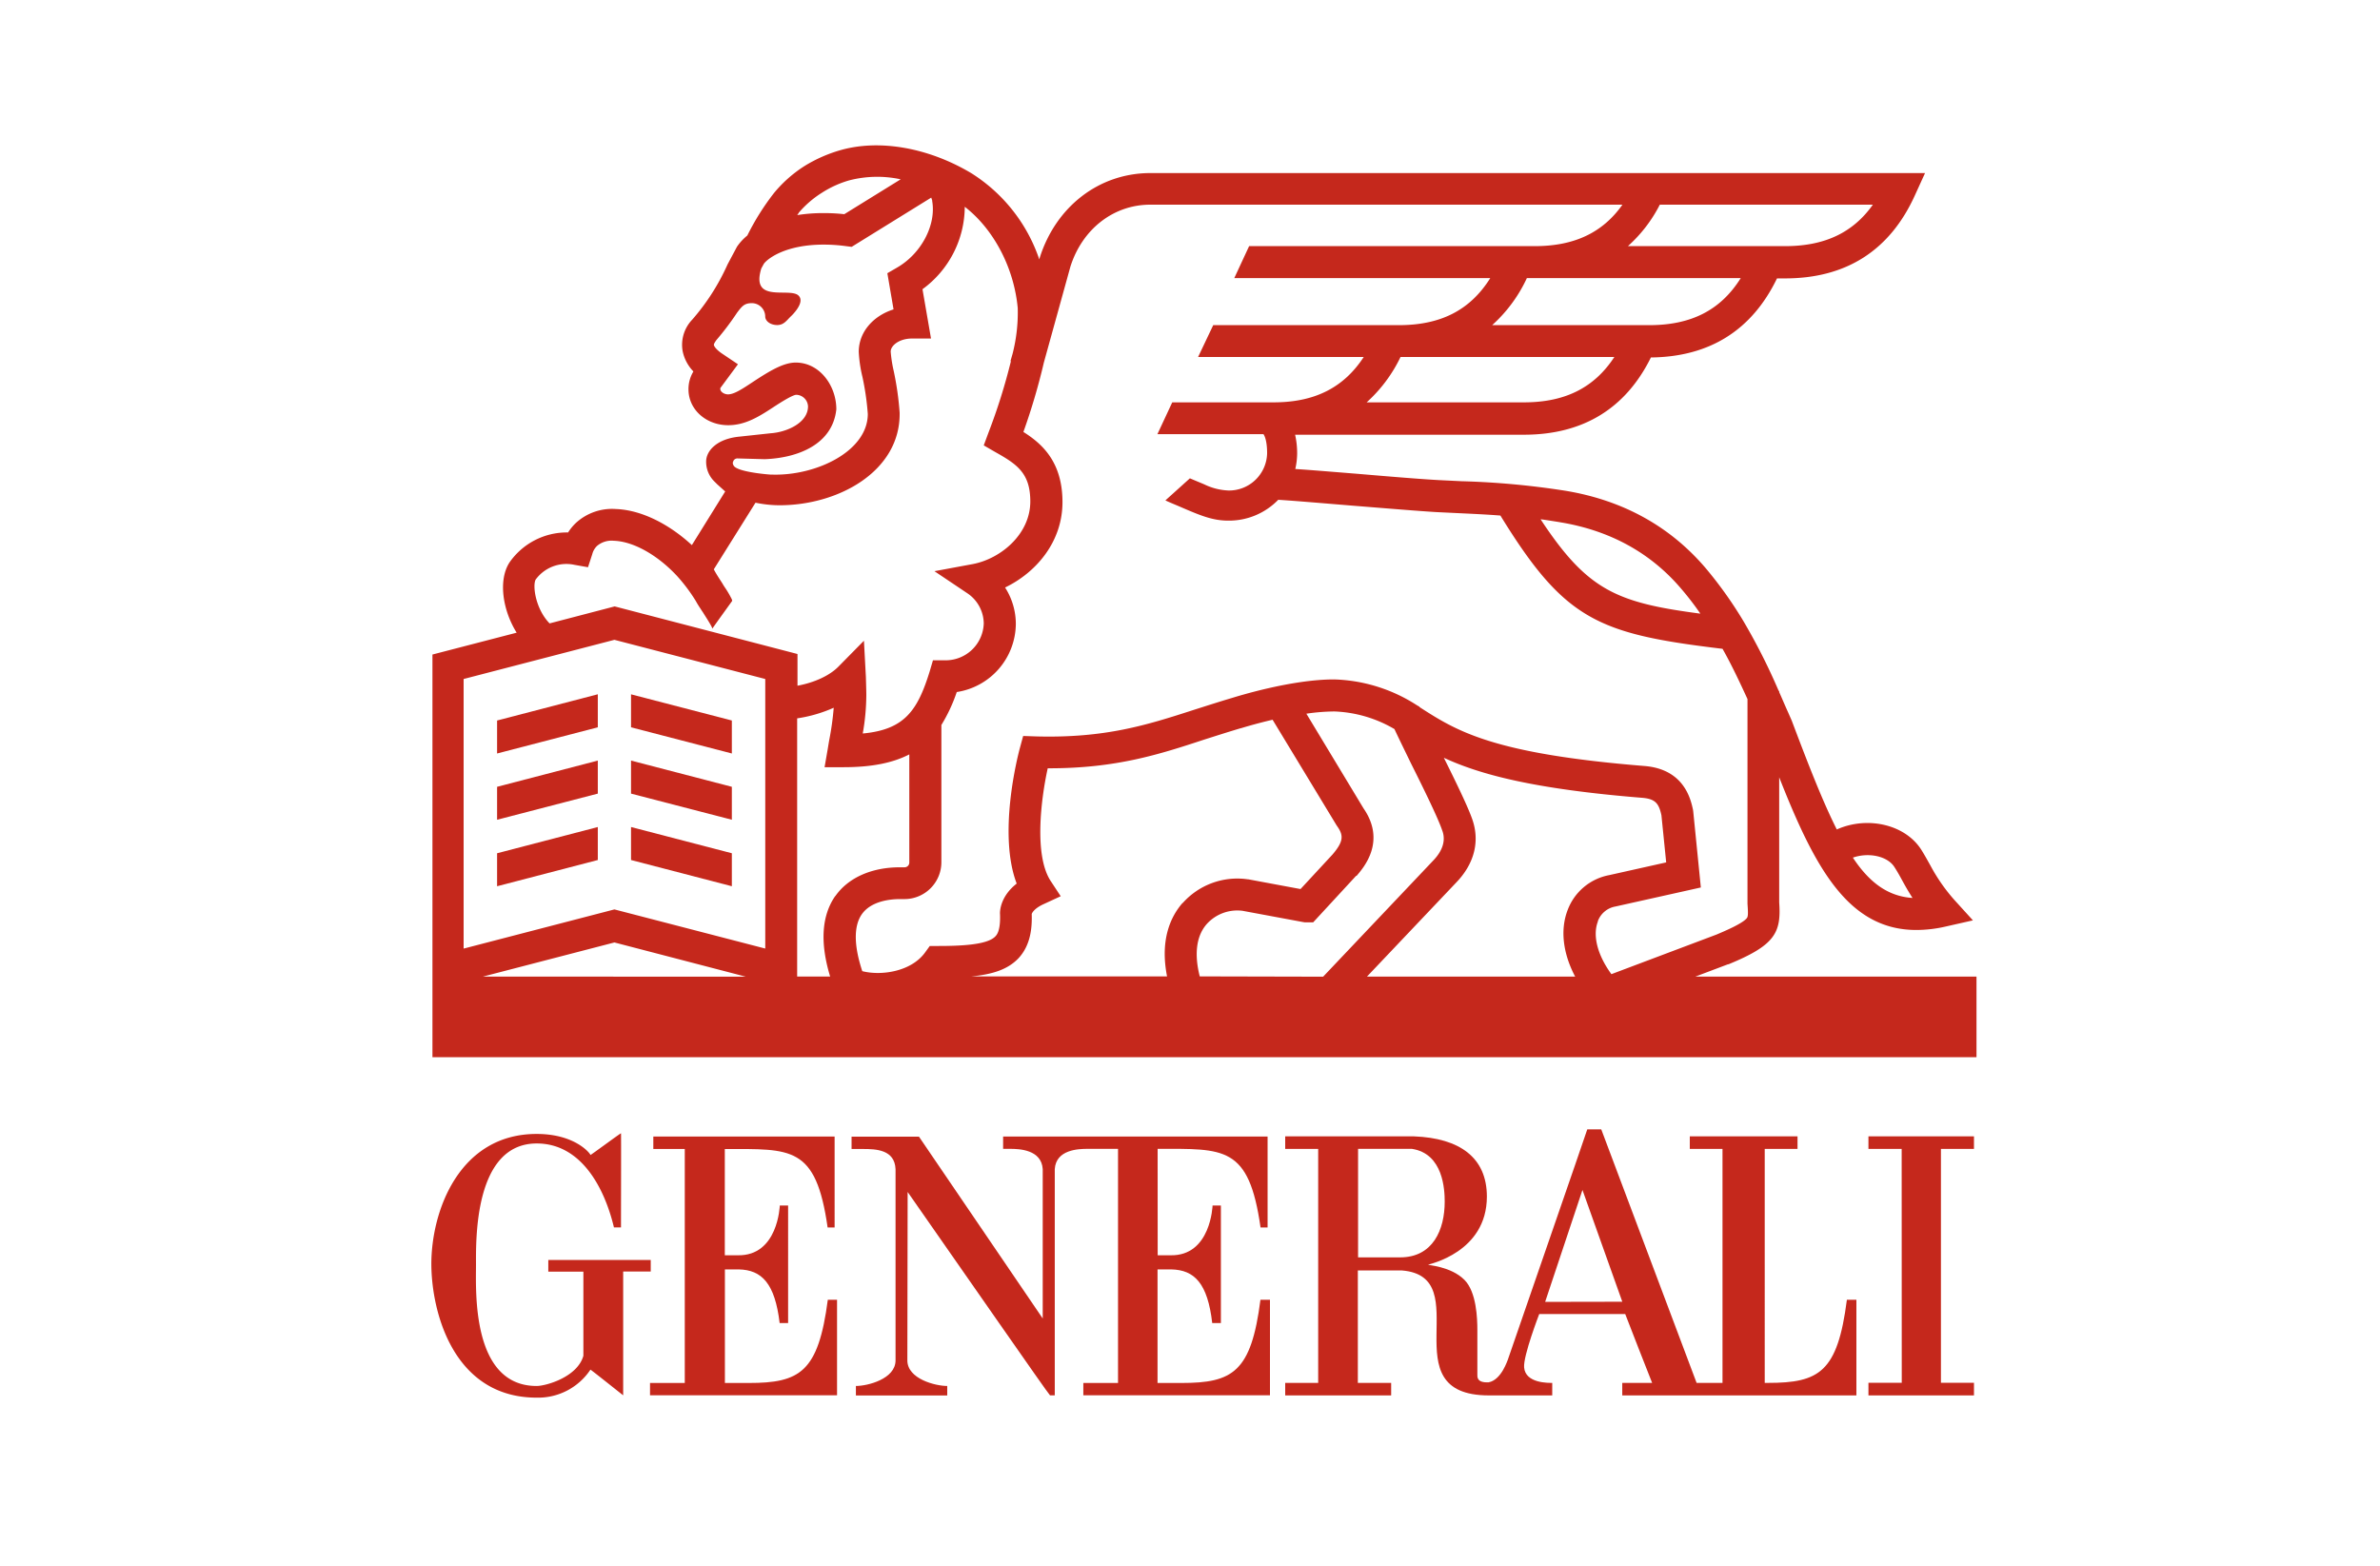 <svg xmlns="http://www.w3.org/2000/svg" viewBox="0 0 500 329.05"><path d="M152.27,263.72l0-22.32c14,0,19.14-.72,21.6,16.48h1.47V238.77H137.25v2.62h6.61v49.15h-7.3v2.59h39.29V273.07h-1.94c-2,15.2-5.84,17.48-16.62,17.48h-5V266.69h2.92c4.83.1,7.59,2.93,8.58,11.27h1.78V253.27s-1.75,0-1.75,0-.34,10.62-8.82,10.45Z" fill="#c5281c"/><path d="M136.71,264.71H115.19v2.45h7.37v17.67c-1.24,4.48-7.87,6.35-9.82,6.35C99,291.18,100,271.09,100,265.71c0-4.91-.5-25.48,12.76-25.48,9.32,0,14.22,9.27,16.22,17.64h1.48c0-3.46.05-19.81,0-19.77,0-.12-6.4,4.63-6.42,4.55.14-.05-2.94-4.42-11.3-4.42-16.24,0-22.17,16.18-22.12,27.48.08,10.35,4.85,27.92,22.12,27.92a13.2,13.2,0,0,0,11.3-5.88c0-.09,6.83,5.37,6.88,5.39v-26h5.79Z" fill="#c5281c"/><path d="M324.61,273.51,332.45,250l8.37,23.48Zm-30.47-9.35h-8.83v-22.8h11.3c6.63,1,6.9,8.67,6.9,11.09,0,5.9-2.47,11.71-9.37,11.71M388,273.07c-1.95,15.19-5.79,17.46-16.58,17.46h-.68V241.38h6.89v-2.65H355v2.65h6.87v49.15h-5.44L336.4,237.27h-2.94c.05,0-16.69,48.33-16.72,48.48,0-.15-1.26,4.15-4,4.66-2.55.13-2.37-1.2-2.37-1.67v-9.32c0-2.44-.18-8-2.72-10.54-2.86-2.86-7.73-3.06-7.61-3.18s12.33-2.55,12.33-14.31c0-8.2-5.71-12.28-15.27-12.65H270v2.64h6.93v49.16H270v2.62h22.26v-2.62h-7V266.91h9.27c16,1.31-2.75,26.26,18.27,26.25h13.3v-2.63c-.75,0-5.64.12-5.91-3.26-.2-2.44,3.18-11.21,3.18-11.21h18.06s5.62,14.48,5.66,14.48h-6.28v2.62H390V273.07Z" fill="#c5281c"/><path d="M243.2,241.36c14,0,19.18-.68,21.62,16.52h1.48V238.77H210.74v2.59h1.45c1.95,0,6.6.16,6.87,4.25V277l-26-38.2H178.9v2.59h2.36c2.79,0,6.71.12,6.88,4.25V285.8c0,3.91-5.87,5.38-8.33,5.38h0v2H199v-2c-2.47,0-8.38-1.47-8.38-5.38l.06-35.38c10.31,14.73,29.74,42.75,29.91,42.72h1V245.61c.27-4.09,4.93-4.25,6.89-4.25h6.4v49.19h-7.29v2.59H266.8V273.07h-2c-1.95,15.19-5.8,17.48-16.62,17.48h-5V266.69h2.9c4.86.1,7.63,2.93,8.59,11.27h1.82l0-24.69s-1.75,0-1.75,0-.35,10.62-8.83,10.45h-2.7Z" fill="#c5281c"/><polygon points="414.7 241.38 414.7 238.73 392.53 238.73 392.53 241.38 399.51 241.38 399.53 290.5 392.53 290.5 392.53 293.16 414.7 293.16 414.7 290.5 407.76 290.5 407.76 241.38 414.7 241.38" fill="#c5281c"/><path d="M335.67,193.56a4.81,4.81,0,0,1,3.7-3.11l17.95-4-1.6-16-.05-.34c-.46-2.1-1.8-8.48-10.14-9.18-32-2.58-39.49-7.34-47.31-12.38a.11.11,0,0,0,0-.07h0l-.54-.31a33.78,33.78,0,0,0-17.42-5.43c-9.08,0-20.56,3.63-21.5,3.91-2.76.82-5.38,1.67-7.88,2.46-10,3.24-18.74,6-33.28,5.6l-2.65-.09-.7,2.57c-.54,2-4.6,18.11-.66,28.44-3.55,2.78-3.55,6-3.5,6.45.13,3.52-.72,4.38-1,4.66-1.68,1.77-7.25,2-12,2h-1.76l-1,1.38c-2.91,4-9.16,4.93-13.18,3.91-1.78-5.37-1.81-9.46-.12-11.92,2-2.91,6.27-3.22,8-3.22h1a7.76,7.76,0,0,0,7.74-7.76V152.31a33.79,33.79,0,0,0,3.23-6.92,14.61,14.61,0,0,0,12.41-14.28,14.18,14.18,0,0,0-2.26-7.68c6.5-3.13,12.06-9.56,12.06-17.94S219,93.26,215,90.75a132.67,132.67,0,0,0,4.3-14.59L224.88,56c2.52-7.92,9.09-13,16.78-13h99.19c-4.18,5.92-10.17,8.71-18.43,8.71h-60l-3.12,6.72h53.78c-4.23,6.74-10.4,9.88-19.2,9.88h-39L251.7,75h34.8c-4.22,6.46-10.32,9.53-18.95,9.53H246.27l-3.12,6.69h22.29c.2.29.76,1.31.76,4a8,8,0,0,1-8.09,7.83,12.77,12.77,0,0,1-5.13-1.3c-1-.42-2-.83-3-1.26l-5.15,4.64c.95.45,1.93.84,2.89,1.25,4.48,1.94,7,3,10.35,3A14.43,14.43,0,0,0,268.54,105c3.81.24,10,.78,15.94,1.26,7.15.57,13.89,1.13,17.35,1.33l5,.24c2.95.14,5.65.27,8.38.48,13.53,22,20.48,24.86,46.67,28,1.9,3.37,3.61,7,5.24,10.56v43c.14,2,.14,2.64-.12,3-.91,1.19-5,2.88-6.36,3.46l-22.11,8.33c-2.92-4-4-8.11-2.82-11.11m-4.76,11.62H287.18l18.74-19.75c3.79-3.92,5-8.6,3.41-13.22-.91-2.65-3.39-7.76-6-13,7.46,3.46,18.71,6.56,41.66,8.41,2.75.23,3.5,1.15,4.05,3.67l1,9.9-12,2.68a11.61,11.61,0,0,0-8.68,7.27c-1.64,4.2-1,9.17,1.53,14m-78.84,0c-1.21-4.76-.69-8.55,1.47-11a8.65,8.65,0,0,1,7.51-2.78l12.75,2.37.33.05h1.77l9-9.75L285,184c1.54-1.79,6.24-7.25,1.45-14.18l-12-19.88a42.27,42.27,0,0,1,5.85-.47h.07a26.78,26.78,0,0,1,12.58,3.7c.88,1.9,2.1,4.37,3.43,7.12,2.57,5.13,5.71,11.52,6.58,14.1.31.8,1.16,3.27-1.87,6.41l-23.12,24.39Zm-3.61-15.43c-2.43,2.77-4.8,7.63-3.26,15.43H204.07c4.43-.41,7.63-1.46,9.84-3.75,2.68-2.82,2.93-6.64,2.84-9.37.09-.24.54-1.18,2.56-2.09l3.53-1.63-2.14-3.25c-3.49-5.41-2-17.22-.59-23.63h.3c14,0,23-2.87,32.49-6,2.49-.79,5-1.6,7.76-2.42l.06,0s2.83-.89,6.63-1.78l13.4,22.11.13.2c1.35,1.9,1.5,3.15-.94,6l-6.72,7.26-11-2.05h-.12a15.34,15.34,0,0,0-13.64,5m-73-1.47c-2.85,4.12-3.22,9.8-1.06,16.9h-6.93V150.92a29.44,29.44,0,0,0,7.68-2.23,59.3,59.3,0,0,1-.93,6.73c-.11.61-.21,1.22-.31,1.84l-.68,3.92h4c6,0,10.39-.93,13.8-2.69v22.65a1,1,0,0,1-1,1.07h-1c-5.92,0-10.86,2.2-13.55,6.07m-14.71,11-31.69-8.22L97.4,199.29V142.65l31.68-8.23,31.69,8.23Zm-59.31,5.89L129.08,198l27.6,7.19Zm11.06-83.39a8,8,0,0,1,8.14-3.12l2.87.51.9-2.76a3.67,3.67,0,0,1,1-1.72,4.73,4.73,0,0,1,3.53-1.08c4.07.13,9.13,2.95,13.25,7.37a35.18,35.18,0,0,1,4,5.34c.22.41.49.84.72,1.2.36.52.63,1,.7,1.05.13.26,2.18,3.33,2,3.52,1.37-1.95,2.8-3.91,4.19-5.85a1.1,1.1,0,0,0-.15-.48,20.09,20.09,0,0,0-1.51-2.53c-.1-.17-.22-.34-.31-.51l0,0c-.05-.09-.23-.38-.48-.76-.46-.7-1.13-1.78-1.41-2.35l8.76-14a25,25,0,0,0,4.94.54h.21C176.23,106.11,189,99,189,87v-.31a63.31,63.31,0,0,0-1.26-8.82,27.29,27.29,0,0,1-.62-4c0-1.29,1.83-2.75,4.47-2.75h4l-1.79-10.36a21.54,21.54,0,0,0,8.88-17.32c6,4.64,10.33,12.69,11.13,21.28a34.93,34.93,0,0,1-1.09,9.63l-.44,1.52.1,0a124,124,0,0,1-4.71,15l-1,2.7,2.49,1.44c4.52,2.54,7.29,4.41,7.29,10.34,0,6.83-6.13,12-12.05,13.15l-8.09,1.5,6.84,4.59a7.74,7.74,0,0,1,3.52,6.38,8,8,0,0,1-8.11,7.75H196l-.7,2.38c-2.54,8.18-5.27,12.19-14.05,13A47.17,47.17,0,0,0,182,146c0-.82-.07-3-.09-3.76l-.41-7.63-5.37,5.45c-1.83,1.86-5,3.34-8.59,4v-6.66l-38.41-10-13.67,3.57c-3-3.07-3.64-8.11-2.89-9.27M154,97.1a.92.92,0,0,1,.88-.79l5.77.16c7.05-.26,14.27-3.14,15.05-10.48,0-5-3.53-9.82-8.53-9.82-2.64,0-5.63,1.86-9,4.07-2.19,1.45-3.93,2.61-5.22,2.61-.89,0-1.62-.61-1.62-1.09a.85.85,0,0,1,0-.23l3.7-5-3.21-2.16c-.67-.43-1.71-1.27-1.85-1.91,0-.29.4-.82.52-1a58.48,58.48,0,0,0,4.36-5.77c1-1.31,1.5-2,3.09-2a2.82,2.82,0,0,1,2.82,2.79c0,1,1.12,1.81,2.52,1.81s2-1,2.85-1.81c0,0,3.28-3,1.54-4.46-2-1.61-10,1.71-7.73-5.63l.55-1c.87-1.15,4.67-4,12.54-4a34.55,34.55,0,0,1,4.69.32l1.2.15,16.71-10.34a4.48,4.48,0,0,1,.21.61v.11c.87,5.07-2.32,11.08-7.42,14l-2,1.16L187.72,65c-4.29,1.35-7.31,4.78-7.31,8.91a27.86,27.86,0,0,0,.77,5.25,56.24,56.24,0,0,1,1.13,7.8c0,7.84-10.82,13-20,12.75H162c-.36,0-6.18-.46-7.61-1.6a1.17,1.17,0,0,1-.44-1m13.85-52.41a21.12,21.12,0,0,1,4.85-4.19,21.59,21.59,0,0,1,5.73-2.61,23.45,23.45,0,0,1,10.84-.23L177.37,45a37.77,37.77,0,0,0-4.33-.23,34.13,34.13,0,0,0-5.55.42c.11-.17.23-.33.34-.49M348.69,43h44.77c-4.2,5.92-10.18,8.71-18.44,8.71H342a29.83,29.83,0,0,0,6.7-8.71m-2.22,25.31h-33a30.66,30.66,0,0,0,7.29-9.88h44.93c-4.21,6.74-10.42,9.88-19.19,9.88M320.16,84.54H287.1A30.7,30.7,0,0,0,294.23,75h44.92c-4.22,6.46-10.35,9.53-19,9.53m7.58,25.19c10.49,1.71,19.07,6.43,25.49,14a61.36,61.36,0,0,1,4,5.2c-17.6-2.31-23.73-4.88-33.57-19.83,1.32.17,2.66.4,4.07.62M398,182.18c.65,1,1.2,2,1.74,3,.65,1.18,1.29,2.29,2.05,3.47-5.08-.33-9-3.14-12.53-8.47,3.3-1.16,7.29-.33,8.74,2m-41.85,23,6.86-2.59.11,0c9.74-4,11.12-6.59,10.66-13V163.3c7.42,18.84,14.44,32.08,28.81,32.08a27.64,27.64,0,0,0,6.28-.75l5.61-1.27-3.86-4.25a37.44,37.44,0,0,1-5.05-7.24c-.56-1-1.14-2.06-1.85-3.21-3.35-5.44-11.35-7.29-17.84-4.4-2.95-5.86-5.91-13.44-9.45-22.83l-.79-1.8c-.63-1.38-1.23-2.82-1.86-4.23v-.24h-.1a129,129,0,0,0-7.38-14.61,85.69,85.69,0,0,0-7.94-11.16c-7.51-8.83-17.44-14.3-29.51-16.29a169.81,169.81,0,0,0-21.76-2l-4.89-.24c-3.39-.18-10.37-.75-17.18-1.33-4.54-.36-9.23-.76-12.9-1a15,15,0,0,0,.39-3.2,17.54,17.54,0,0,0-.43-4h48.07c12.4,0,21.36-5.48,26.68-16.23,12.32-.13,21.22-5.72,26.49-16.61H375c12.82,0,22-5.84,27.26-17.39l2.16-4.74H241.66c-10.73,0-19.8,7-23.22,17.76l-.1.38a34.41,34.41,0,0,0-14.29-18.12c-9-5.37-19.3-7.18-27.5-4.83A30.15,30.15,0,0,0,169,34.89a27.23,27.23,0,0,0-6.41,5.68A52.11,52.11,0,0,0,157,49.48a11.09,11.09,0,0,0-2.17,2.35l-1.94,3.64-.1.21a46.31,46.31,0,0,1-7.38,11.49,7.63,7.63,0,0,0-2,6.58A8.54,8.54,0,0,0,145.64,78l0,.1a7.1,7.1,0,0,0-1,3.69c0,4.29,3.74,7.54,8.35,7.54,3.34,0,6.06-1.55,9-3.47,1.17-.76,4.26-2.82,5.27-2.92a2.54,2.54,0,0,1,2.49,2.43c0,3.51-4.54,5.43-7.81,5.65l-6.59.71c-4.76.45-7,3-7,5.22a5.79,5.79,0,0,0,1.82,4.29l.51.51,1.67,1.5-7,11.27c-5-4.61-10.83-7.41-16-7.58a11.22,11.22,0,0,0-8.36,2.92,10.41,10.41,0,0,0-1.64,2h-.11a14.68,14.68,0,0,0-12.2,6.3c-2.37,3.65-1.5,9.94,1.5,14.76l-17.69,4.59v84.6H415.23V205.18Z" fill="#c5281c"/><polygon points="153.75 151.37 132.57 145.87 132.57 152.8 153.75 158.3 153.75 151.37" fill="#c5281c"/><polygon points="104.43 158.3 125.59 152.8 125.59 145.86 104.43 151.37 104.43 158.3" fill="#c5281c"/><polygon points="104.43 172.22 125.59 166.73 125.59 159.79 104.43 165.3 104.43 172.22" fill="#c5281c"/><polygon points="153.75 165.3 132.57 159.79 132.57 166.73 153.75 172.22 153.75 165.3" fill="#c5281c"/><polygon points="153.75 179.26 132.57 173.75 132.57 180.68 153.75 186.19 153.75 179.26" fill="#c5281c"/><polygon points="104.43 186.19 125.59 180.68 125.59 173.75 104.43 179.26 104.43 186.19" fill="#c5281c"/></svg>